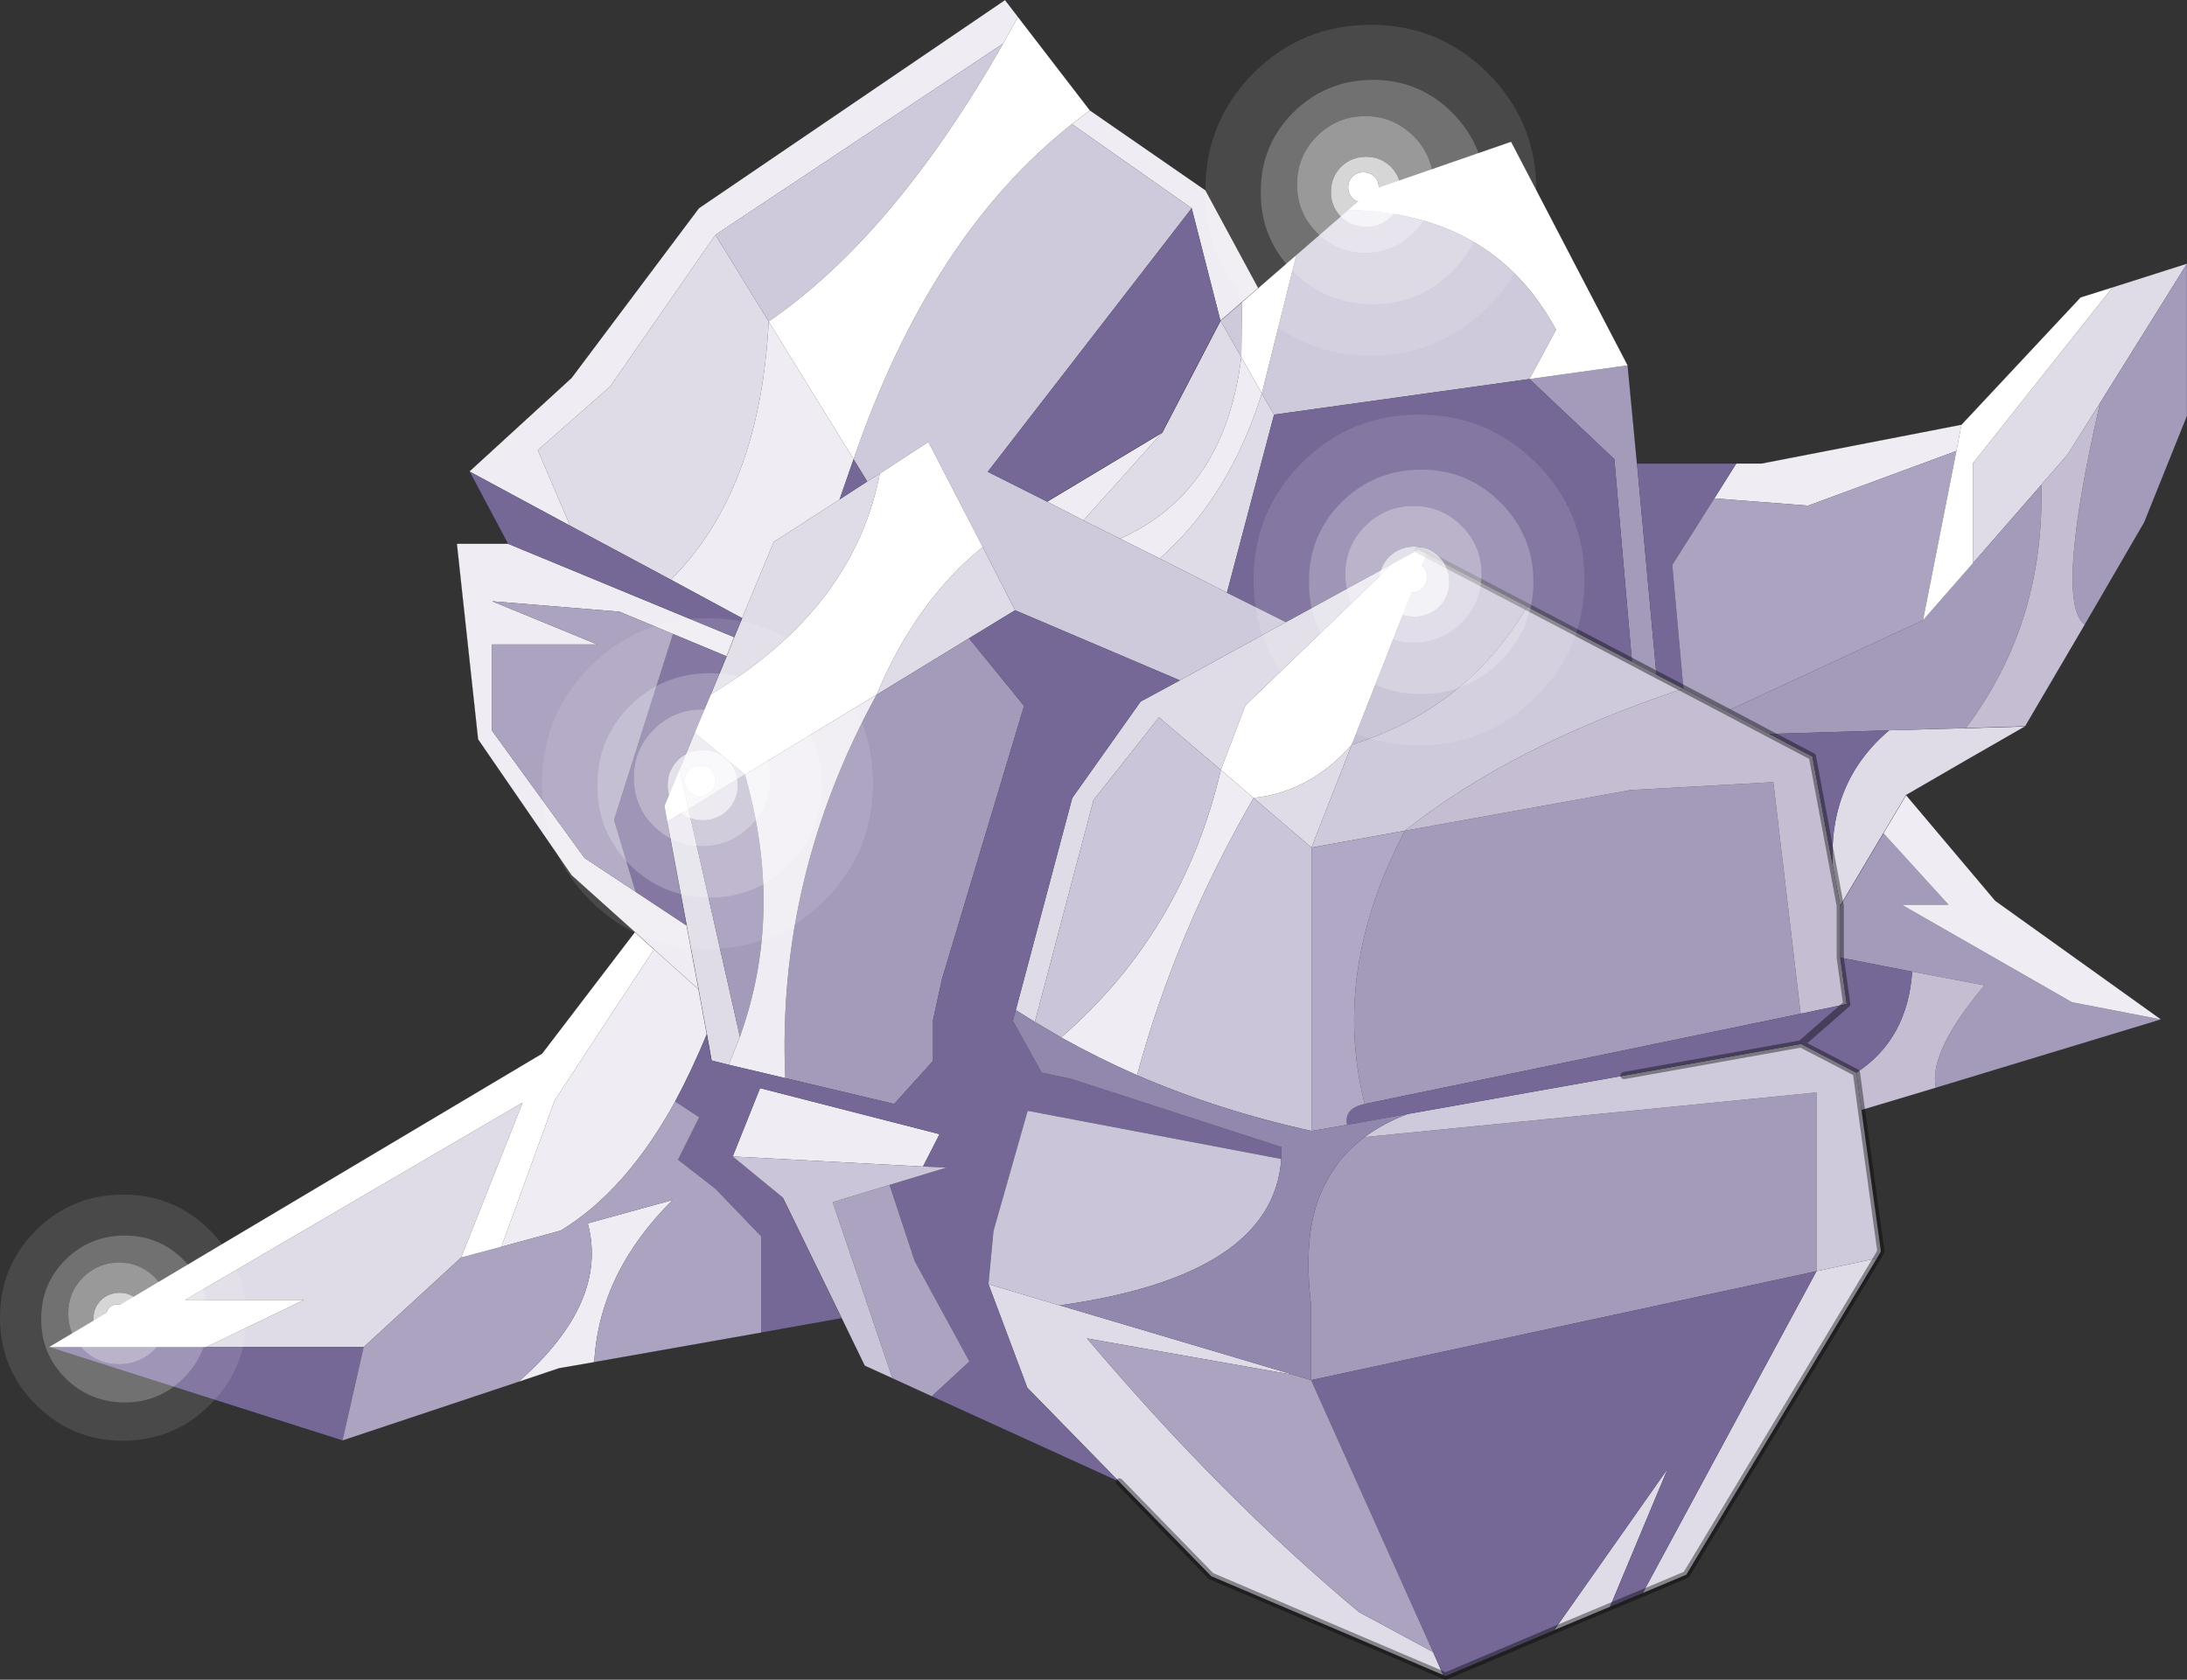 <?xml version="1.0"?>
<svg xmlns="http://www.w3.org/2000/svg" xmlns:xlink="http://www.w3.org/1999/xlink" width="304px" height="233.55px"><rect width="100%" height="100%" fill="#333333" stroke="none"/><g transform="matrix(1, 0, 0, 1, -83, -53.75)"><use xlink:href="#object-0" width="297.2" height="233.55" transform="matrix(1, 0, 0, 1, 89.8, 53.75)"/><use xlink:href="#object-1" width="46" height="46" transform="matrix(1, 0, 0, 1, 257.25, 111.4)"/><use xlink:href="#object-3" width="46" height="46" transform="matrix(1, 0, 0, 1, 158.35, 139.7)"/><use xlink:href="#object-5" width="46" height="46" transform="matrix(1, 0, 0, 1, 250.55, 57.2)"/><use xlink:href="#object-7" width="46" height="46" transform="matrix(0.744, 0, 0, 0.744, 83, 219.85)"/></g><defs><g transform="matrix(1, 0, 0, 1, -89.8, -53.75)" id="object-0"><path fill-rule="evenodd" fill="#dfdce7" stroke="none" d="M376.65 93.7L387 90.4L374.9 109.8L370.4 116.95L366.75 121.15L357.25 132.05L357.25 118.15L376.65 93.7M364.5 154.75Q356.2 159.5 347.95 164.3L344.8 169.6L338.8 179.7L337.75 174.05Q337.2 162.4 345.6 155.3L356.25 155L364.5 154.75M343.9 228.7L317.4 272.7L311.35 275.25L335.5 230.5L343.9 228.7M306.8 277.15L299.05 280.4L314.8 258L306.8 277.15M283.6 286.65L251.35 272.9L238.6 259.8L225.8 246.7L220.4 232.3L230.25 235.25L230.3 235.25L262.95 244.95L234.1 239.85Q252.8 261.95 271.9 277.9L282.2 283.45L283.6 286.65M252.65 98.35L255.55 103.4Q253.25 122.15 238.7 128.65L233.6 126.1L244.55 113.9L252.65 98.35M244.2 131.4Q253.85 122.9 258.4 108.45L260.1 111.4L253.55 136.15L244.2 131.4M162.25 126.85L157.75 116.35L167.8 107.5L182.45 86.4L189.85 98.45Q188.65 122 176.25 134.35L162.25 126.85M219.6 129.8L224.1 138.6L217.7 142.5L204.85 150.35Q210.25 137.4 219.6 129.8M247 148.35L261.75 140.25L276.55 132.15L256.1 151.85L252.7 160.8L244.1 153.5L235 165L226.85 195.85L224.2 194.2L232.05 164.7L241.55 151.3L247 148.35M203.55 120.7L205.3 119.6Q201.65 138.4 181.8 150.3L184 145L185.05 142.35L186.15 139.7L190.55 129.1L199.7 123.2L203.55 120.7M179.55 155.65L186.55 161.45L178.7 166.25L177.45 160.75L179.55 155.65M185.85 197.9L184.3 201.8L181.9 201.2L181.25 197.55L180.1 191.3L178.45 182.45L175.75 168L178.7 166.25L185.85 197.9M270.9 157.3L265.3 171.6L257.25 164.7Q265.1 163.85 270.9 157.3M147.1 228.6L133.55 241.05L111.65 241.05L125.25 234.5L108.7 234.5L155.65 207.05L147.1 228.6"/><path fill-rule="evenodd" fill="#a49aba" stroke="none" d="M387 90.4L387 111.6L381.05 126.4L372.8 140.6Q368.55 137.55 374.9 109.8L387 90.4M383.4 195.5L352.1 205Q351 200.1 358.85 190.75L348.8 188.85L338.8 186.9L338.8 179.7L344.8 169.6L353.85 179.55L347.35 179.55L371 193.1L383.4 195.5M309.25 104.55L310.55 118.2L313.25 147.55L309.85 145.75L307.4 117.6L295.6 106.45L309.25 104.55M357.25 132.05L366.75 121.15Q367.25 140.4 356.25 155L345.6 155.3L328.95 155.8L323 152.65L350.3 140L357.25 132.05M278.3 169.25L309.65 163.6L329.5 162.5L333.3 194.7L272.7 207.25Q268 188.75 278.3 169.25M272.7 211.85L335.5 205.65L335.5 230.5L265.25 245.65L265.25 235.3Q264.5 229.1 265.25 224.4Q265.95 220.1 268.1 216.8L269.2 215.2Q270.7 213.35 272.7 211.85M178.7 166.25L186.55 161.45Q192.05 180.65 185.85 197.9L178.7 166.25M192.15 203.65Q190.95 175.7 204.85 150.35L217.7 142.5L225.35 151.9L213.95 189.85L212.7 195.55L212.7 201.25L207.3 207.25L192.15 203.65"/><path fill-rule="evenodd" fill="#c5bed3" stroke="none" d="M372.8 140.6L364.5 154.75L356.25 155Q367.25 140.4 366.75 121.15L370.4 116.95L374.9 109.8Q368.55 137.55 372.8 140.6M352.1 205L341.75 208.1L341.05 202.9Q348.15 198.25 348.8 188.85L358.85 190.75Q351 200.1 352.1 205M317 149.5L323 152.65L328.95 155.8L334.95 158.95L334.95 159.05L337.75 174.05L338.8 179.7L338.8 186.9L339.7 193.35L333.3 194.7L329.5 162.5L309.65 163.6L278.3 169.25Q293.2 157.4 317 149.5M295.25 138.1Q287.2 151.9 271.65 157.05L270.9 157.3L281.3 130.8L295.25 138.1"/><path fill-rule="evenodd" fill="#efedf3" stroke="none" d="M347.95 164.3L360.35 179L383.4 195.5L371 193.1L347.35 179.55L353.85 179.55L344.8 169.6L347.95 164.3M165.6 243.15L160.7 244L155.05 245.9Q167.65 234.85 164.7 223.85L176.5 220.6Q166.3 230.7 165.6 243.15M171.25 183.35L162.45 175.45L149.45 156.55L146.5 129.35L153.6 129.35L185.05 142.35L184 145L176.55 141.9L169.1 138.8L151.4 137.35L166 143.35L151.4 143.35L151.4 155.35L164.25 173.05L171.35 177.75L178.45 182.45L180.1 191.3L181.25 197.55Q179.15 202.6 176.85 206.9Q170.05 219.3 160.95 224.85L152.7 227.1L160.1 206.75L173.9 185.75L171.25 183.35M148.25 119.3L162.45 106.3L180.15 82.7L222.7 53.75L224.5 56.1L222.45 59.8L182.45 86.4L167.8 107.5L157.75 116.35L162.25 126.85L148.25 119.3M234.5 69.1L250.55 80.2L257.9 93.8L255.65 95.75L252.65 98.35L248.65 82.7L232 71L234.5 69.1M324.35 118.2L327.85 118.2L355.65 112.8L354.95 116.45L334.35 124.05L321.3 123.05L324.35 118.2M255.55 103.4L258.4 108.45Q253.85 122.9 244.2 131.4L238.7 128.65Q253.25 122.15 255.55 103.4M189.85 98.45L201.65 117.6L199.7 123.2L190.55 129.1L186.15 139.7L176.25 134.35Q188.65 122 189.85 98.45M233.6 126.1L228.55 123.5L244.55 113.9L233.6 126.1M186.55 161.45L204.85 150.35Q190.95 175.7 192.15 203.65L184.3 201.8L185.85 197.9Q192.05 180.65 186.55 161.45M173.9 185.75L180.1 191.3L173.9 185.75M230.5 198Q247.45 183.3 252.7 160.8L257.25 164.7Q246.4 183.5 241.05 203.25Q235.6 200.85 230.5 198M184.85 214.55L188.65 205.05L213.6 211.45L211.3 215.95L184.85 214.55"/><path fill-rule="evenodd" fill="#cfcadb" stroke="none" d="M341.75 208.1L344.45 227.75L343.9 228.7L335.5 230.5L335.5 205.65L272.7 211.85Q275.25 209.95 278.65 208.65L308.75 203.3L333.35 198.9L341.05 202.9L341.75 208.1M263.2 89.2L270.4 82.95Q290.5 83.3 299.3 99.6L295.6 106.45L260.1 111.4L258.4 108.45L263.2 89.2M252.65 98.35L255.65 95.75L255.55 103.4L252.65 98.35M238.7 128.65L244.2 131.4L253.55 136.15L261.75 140.25L247 148.35L224.1 138.6L219.6 129.8L212.05 115.2L205.3 119.6L203.55 120.7L201.65 117.6Q212.3 86.55 232 71L248.65 82.7L220.3 119.35L228.55 123.5L233.6 126.1L238.7 128.65M182.45 86.4L222.45 59.8Q207.25 86.5 189.85 98.45L182.45 86.4M309.85 145.75L313.25 147.55L317 149.5Q293.2 157.4 278.3 169.25L265.3 171.6L270.9 157.3L271.65 157.05Q287.2 151.9 295.25 138.1L309.85 145.75"/><path fill-rule="evenodd" fill="#756796" stroke="none" d="M311.35 275.25L306.8 277.15L314.8 258L299.05 280.4L283.95 286.8L283.6 286.65L282.2 283.45L265.25 245.65L335.5 230.5L311.35 275.25M238.6 259.8L212.5 247.9L217.75 243.05L210.15 229.1L206.65 218.5L214.55 216.1L211.3 215.95L213.6 211.45L188.65 205.05L184.85 214.55L191.8 220.25L200 237.05L188.8 239.05L188.8 225.65L182.4 219L177.25 215L180.2 209.1L176.85 206.9Q179.15 202.6 181.25 197.55L181.9 201.2L184.3 201.8L192.15 203.65L207.3 207.25L212.7 201.25L212.7 195.55L213.95 189.85L225.35 151.9L217.7 142.5L224.1 138.6L247 148.35L241.55 151.3L232.05 164.7L224.2 194.2L223.8 195.7L227.8 202.9L231.85 203.75L261.15 213.25L261.1 214.9L225.85 208.2L221.1 224.9L220.4 232.3L225.8 246.7L238.6 259.8M130.6 254.05L89.8 241.05L111.65 241.05L133.55 241.05L130.6 254.05M153.6 129.35L148.25 119.3L162.25 126.85L176.25 134.35L186.15 139.7L185.05 142.35L153.6 129.35M310.55 118.2L324.35 118.2L321.3 123.05L315.45 132.3L317 149.5L313.25 147.55L310.55 118.2M337.75 174.05L334.95 159.05L334.95 158.95L328.95 155.8L345.6 155.3Q337.2 162.4 337.75 174.05M333.3 194.7L339.7 193.35L338.8 186.9L348.8 188.85Q348.15 198.25 341.05 202.9L333.35 198.9L308.75 203.3L278.65 208.65L270.25 210.15Q269.8 207.85 272.7 207.25L333.3 194.7M339.7 193.35L333.35 198.9L339.7 193.35M248.65 82.7L252.65 98.35L244.55 113.9L228.55 123.5L220.3 119.35L248.65 82.7M260.1 111.4L295.6 106.45L307.4 117.6L309.85 145.75L295.25 138.1L281.3 130.8L280.15 130.2L276.55 132.15L261.75 140.25L253.55 136.15L260.1 111.4M181.8 150.3L179.55 155.65L177.45 160.75L175.35 165.8L175.75 168L178.45 182.45L171.35 177.75L168.35 167.75L176.55 141.9L184 145L181.8 150.3M199.7 123.2L201.65 117.6L203.55 120.7L199.7 123.2"/><path fill-rule="evenodd" fill="#aca3c0" stroke="none" d="M212.5 247.9L207.05 245.4L198.75 220.9L206.65 218.5L210.15 229.1L217.75 243.05L212.5 247.9M188.8 239.05L165.6 243.15Q166.3 230.7 176.5 220.6L164.7 223.85Q167.65 234.85 155.05 245.9L130.6 254.05L133.55 241.05L147.1 228.6L152.7 227.1L160.95 224.85Q170.05 219.3 176.85 206.9L180.2 209.1L177.25 215L182.4 219L188.8 225.65L188.8 239.05M321.3 123.05L334.35 124.05L354.95 116.45L350.3 140L323 152.65L317 149.5L315.45 132.3L321.3 123.05M171.35 177.75L164.25 173.05L151.4 155.35L151.4 143.35L166 143.35L151.4 137.35L169.1 138.8L176.55 141.9L168.35 167.75L171.35 177.75M262.95 244.95L265.25 245.65L282.2 283.45L271.9 277.9Q252.8 261.95 234.1 239.85L262.95 244.95"/><path fill-rule="evenodd" fill="#cac5d8" stroke="none" d="M207.05 245.4L203.2 243.65L200 237.05L191.8 220.25L184.85 214.55L211.3 215.95L214.55 216.1L206.65 218.5L198.75 220.9L207.05 245.4M230.5 198L226.85 195.85L235 165L244.1 153.5L252.7 160.8Q247.45 183.3 230.5 198M257.25 164.7L265.3 171.6L265.3 211Q252.4 208.15 241.05 203.25Q246.4 183.5 257.25 164.7M220.4 232.3L221.1 224.9L225.85 208.2L261.1 214.9Q260 231.1 230.3 235.25L230.25 235.25L220.4 232.3"/><path fill-rule="evenodd" fill="#ffffff" stroke="none" d="M89.8 241.05L158.35 200.25L171.25 183.35L173.9 185.75L160.1 206.75L152.7 227.1L147.1 228.6L155.65 207.05L108.7 234.5L125.25 234.5L111.65 241.05L89.8 241.05M224.5 56.1L234.5 69.1L232 71Q212.3 86.55 201.65 117.6L189.85 98.45Q207.25 86.5 222.45 59.8L224.5 56.1M257.9 93.8L263.2 89.2L258.4 108.45L255.55 103.4L255.65 95.75L257.9 93.8M270.4 82.95L273.55 80.2L293.05 73.45L309.25 104.55L295.6 106.45L299.3 99.6Q290.5 83.3 270.4 82.95M355.65 112.8L372.2 95.1L376.65 93.7L357.25 118.15L357.25 132.05L350.3 140L354.95 116.45L355.65 112.8M205.3 119.6L212.05 115.2L219.6 129.8Q210.25 137.4 204.85 150.35L186.55 161.45L179.55 155.65L181.8 150.3Q201.65 138.4 205.3 119.6M177.45 160.75L178.7 166.25L175.75 168L175.35 165.8L177.45 160.75M276.55 132.15L280.15 130.2L281.3 130.8L270.9 157.3Q265.1 163.85 257.25 164.7L252.7 160.8L256.1 151.85L276.55 132.15"/><path fill-rule="evenodd" fill="#b0a8c4" stroke="none" d="M272.7 207.25Q269.8 207.85 270.25 210.15L265.3 211L265.3 171.6L278.3 169.25Q268 188.75 272.7 207.25"/><path fill-rule="evenodd" fill="#9287ad" stroke="none" d="M270.25 210.15L278.65 208.65Q275.25 209.95 272.7 211.85Q270.7 213.35 269.2 215.2L268.1 216.8Q265.95 220.1 265.25 224.4Q264.5 229.1 265.25 235.3L265.25 245.65L262.95 244.95L230.3 235.25Q260 231.1 261.1 214.9L261.15 213.25L231.85 203.75L227.8 202.9L223.8 195.7L224.2 194.2L226.85 195.85L230.5 198Q235.6 200.85 241.05 203.25Q252.4 208.15 265.3 211L270.25 210.15"/><path fill="none" stroke="#000000" stroke-opacity="0.4" stroke-width="0.05" stroke-linecap="round" stroke-linejoin="round" d="M376.65 93.7L387 90.4L387 111.6L381.05 126.4L372.8 140.6L364.5 154.75Q356.2 159.5 347.95 164.3L360.35 179L383.4 195.5L352.1 205L341.75 208.1M238.6 259.8L212.5 247.9L207.05 245.4L203.2 243.65L200 237.05L188.8 239.05L165.6 243.15L160.7 244L155.05 245.9L130.6 254.05L89.8 241.05L158.35 200.25L171.25 183.35L162.45 175.45L149.45 156.55L146.5 129.35L153.6 129.35L148.25 119.3L162.45 106.3L180.15 82.7L222.7 53.75L224.5 56.1L234.5 69.1L250.55 80.2L257.9 93.8L263.2 89.2L270.4 82.95L273.55 80.2L293.05 73.45L309.25 104.55L310.55 118.2L324.35 118.2L327.85 118.2L355.65 112.8L372.2 95.1L376.65 93.7M347.95 164.3L344.8 169.6L338.8 179.7M356.25 155L364.5 154.75M255.65 95.75L257.9 93.8M252.65 98.35L255.65 95.75M181.8 150.3L179.55 155.65L177.45 160.75L175.35 165.8L175.75 168L178.45 182.45L180.1 191.3L181.25 197.55L181.9 201.2M184 145L185.05 142.35L186.15 139.7M173.9 185.75L171.25 183.35M180.1 191.3L173.9 185.75M181.8 150.3L184 145M244.55 113.9L252.65 98.35M228.55 123.5L244.55 113.9M200 237.05L191.8 220.25"/><path fill="none" stroke="#000000" stroke-opacity="0.4" stroke-width="1" stroke-linecap="round" stroke-linejoin="round" d="M341.75 208.1L344.45 227.75L343.9 228.7L317.4 272.7L311.35 275.25L306.8 277.15L299.05 280.4L283.95 286.8L283.6 286.65L251.35 272.9L238.6 259.8M317 149.5L323 152.65L328.95 155.8L334.95 158.95L334.95 159.05L337.75 174.05L338.8 179.7L338.8 186.9L339.7 193.35L333.35 198.9L308.75 203.3M341.05 202.9L341.75 208.1M333.35 198.9L341.05 202.9M309.85 145.75L313.25 147.55L317 149.5M309.85 145.75L295.25 138.1L281.3 130.8L280.15 130.2"/></g><g transform="matrix(1, 0, 0, 1, 23, 23)" id="object-1"><use xlink:href="#object-2" width="46" height="46" transform="matrix(1, 0, 0, 1, -23, -23)"/></g><g transform="matrix(1, 0, 0, 1, 23, 23)" id="object-2"><path fill-rule="evenodd" fill="#ffffff" fill-opacity="0.8" stroke="none" d="M1.1 -0.4Q1.1 -1.3 0.5 -1.9Q-0.15 -2.5 -1.05 -2.5Q-1.95 -2.5 -2.55 -1.9Q-3.15 -1.3 -3.15 -0.4Q-3.15 0.5 -2.55 1.1Q-1.95 1.7 -1.05 1.75Q-0.15 1.7 0.5 1.1Q1.1 0.5 1.1 -0.4M2.8 -3.25Q4.2 -1.8 4.2 0.25Q4.2 2.25 2.8 3.7Q1.35 5.1 -0.65 5.1Q-2.7 5.1 -4.15 3.7Q-5.55 2.25 -5.55 0.25Q-5.55 -1.8 -4.15 -3.25Q-2.7 -4.65 -0.65 -4.65Q1.35 -4.65 2.8 -3.25"/><path fill-rule="evenodd" fill="#ffffff" stroke="none" d="M1.1 -0.4Q1.1 0.5 0.5 1.1Q-0.15 1.7 -1.05 1.75Q-1.95 1.7 -2.55 1.1Q-3.15 0.5 -3.15 -0.4Q-3.15 -1.3 -2.55 -1.9Q-1.95 -2.5 -1.05 -2.5Q-0.15 -2.5 0.5 -1.9Q1.1 -1.3 1.1 -0.4"/><path fill-rule="evenodd" fill="#ffffff" fill-opacity="0.498" stroke="none" d="M2.8 -3.25Q1.35 -4.65 -0.65 -4.65Q-2.7 -4.65 -4.15 -3.25Q-5.55 -1.8 -5.55 0.25Q-5.55 2.25 -4.15 3.7Q-2.7 5.1 -0.65 5.1Q1.35 5.1 2.8 3.7Q4.2 2.25 4.2 0.25Q4.2 -1.8 2.8 -3.25M5.95 -7.5Q8.7 -4.75 8.7 -0.8Q8.7 3.15 5.95 5.9Q3.15 8.7 -0.75 8.7Q-4.7 8.7 -7.5 5.9Q-10.25 3.15 -10.25 -0.8Q-10.25 -4.75 -7.5 -7.5Q-4.7 -10.3 -0.75 -10.3Q3.15 -10.3 5.95 -7.5"/><path fill-rule="evenodd" fill="#ffffff" fill-opacity="0.302" stroke="none" d="M5.95 -7.5Q3.15 -10.3 -0.75 -10.3Q-4.7 -10.3 -7.5 -7.5Q-10.25 -4.75 -10.25 -0.8Q-10.25 3.15 -7.5 5.9Q-4.7 8.7 -0.75 8.7Q3.15 8.7 5.95 5.9Q8.7 3.15 8.7 -0.8Q8.7 -4.75 5.95 -7.5M15.9 0.25Q15.9 6.7 11.3 11.3Q6.75 15.85 0.3 15.85Q-6.2 15.85 -10.8 11.3Q-15.35 6.7 -15.3 0.25Q-15.35 -6.2 -10.8 -10.8Q-6.2 -15.35 0.3 -15.35Q6.75 -15.35 11.3 -10.8Q15.9 -6.2 15.9 0.25"/><path fill-rule="evenodd" fill="#ffffff" fill-opacity="0.11" stroke="none" d="M15.9 0.25Q15.9 -6.2 11.3 -10.8Q6.75 -15.35 0.3 -15.35Q-6.2 -15.35 -10.8 -10.8Q-15.35 -6.2 -15.3 0.25Q-15.35 6.7 -10.8 11.3Q-6.2 15.85 0.3 15.85Q6.75 15.85 11.3 11.3Q15.9 6.7 15.9 0.25M16.25 -16.3Q23 -9.55 23 0Q23 9.55 16.25 16.25Q9.5 23 0 23Q-9.55 23 -16.3 16.25Q-23 9.55 -23 0Q-23 -9.55 -16.3 -16.3Q-9.55 -23 0 -23Q9.5 -23 16.25 -16.3"/></g><g transform="matrix(1, 0, 0, 1, 23, 23)" id="object-3"><use xlink:href="#object-4" width="46" height="46" transform="matrix(1, 0, 0, 1, -23, -23)"/></g><g transform="matrix(1, 0, 0, 1, 23, 23)" id="object-4"><path fill-rule="evenodd" fill="#ffffff" fill-opacity="0.8" stroke="none" d="M1.1 -0.4Q1.1 -1.3 0.5 -1.9Q-0.15 -2.5 -1.05 -2.5Q-1.95 -2.5 -2.55 -1.9Q-3.15 -1.3 -3.15 -0.4Q-3.15 0.5 -2.55 1.1Q-1.95 1.7 -1.05 1.75Q-0.15 1.7 0.5 1.1Q1.1 0.5 1.1 -0.4M2.8 -3.25Q4.2 -1.8 4.2 0.25Q4.2 2.25 2.8 3.7Q1.35 5.1 -0.65 5.1Q-2.7 5.1 -4.15 3.7Q-5.55 2.25 -5.55 0.25Q-5.55 -1.8 -4.15 -3.25Q-2.7 -4.65 -0.65 -4.65Q1.35 -4.65 2.8 -3.25"/><path fill-rule="evenodd" fill="#ffffff" stroke="none" d="M1.1 -0.4Q1.1 0.5 0.5 1.1Q-0.15 1.7 -1.05 1.75Q-1.95 1.7 -2.55 1.1Q-3.15 0.5 -3.15 -0.4Q-3.15 -1.3 -2.55 -1.9Q-1.95 -2.5 -1.05 -2.5Q-0.15 -2.5 0.5 -1.9Q1.1 -1.3 1.1 -0.4"/><path fill-rule="evenodd" fill="#ffffff" fill-opacity="0.498" stroke="none" d="M2.8 -3.25Q1.35 -4.65 -0.65 -4.65Q-2.7 -4.65 -4.15 -3.25Q-5.55 -1.8 -5.55 0.25Q-5.55 2.25 -4.15 3.7Q-2.7 5.1 -0.65 5.1Q1.35 5.1 2.8 3.7Q4.2 2.25 4.2 0.25Q4.2 -1.8 2.8 -3.25M5.95 -7.5Q8.7 -4.75 8.7 -0.8Q8.7 3.15 5.95 5.9Q3.15 8.7 -0.75 8.7Q-4.7 8.7 -7.5 5.9Q-10.25 3.15 -10.25 -0.8Q-10.25 -4.75 -7.5 -7.5Q-4.7 -10.3 -0.75 -10.3Q3.15 -10.3 5.95 -7.5"/><path fill-rule="evenodd" fill="#ffffff" fill-opacity="0.302" stroke="none" d="M5.95 -7.5Q3.15 -10.3 -0.75 -10.3Q-4.7 -10.3 -7.5 -7.5Q-10.25 -4.75 -10.25 -0.8Q-10.25 3.15 -7.5 5.9Q-4.7 8.7 -0.75 8.7Q3.15 8.7 5.95 5.9Q8.7 3.15 8.7 -0.8Q8.7 -4.75 5.95 -7.5M15.9 0.25Q15.9 6.7 11.3 11.3Q6.75 15.85 0.3 15.85Q-6.2 15.85 -10.8 11.3Q-15.35 6.7 -15.3 0.25Q-15.35 -6.2 -10.8 -10.8Q-6.2 -15.35 0.3 -15.35Q6.75 -15.35 11.3 -10.8Q15.9 -6.2 15.9 0.25"/><path fill-rule="evenodd" fill="#ffffff" fill-opacity="0.11" stroke="none" d="M15.9 0.25Q15.9 -6.2 11.3 -10.8Q6.75 -15.35 0.3 -15.35Q-6.2 -15.35 -10.8 -10.8Q-15.35 -6.2 -15.3 0.25Q-15.35 6.7 -10.8 11.3Q-6.2 15.85 0.3 15.85Q6.75 15.85 11.3 11.3Q15.9 6.7 15.9 0.25M16.25 -16.3Q23 -9.55 23 0Q23 9.55 16.25 16.25Q9.5 23 0 23Q-9.55 23 -16.3 16.25Q-23 9.55 -23 0Q-23 -9.55 -16.3 -16.3Q-9.55 -23 0 -23Q9.5 -23 16.25 -16.3"/></g><g transform="matrix(1, 0, 0, 1, 23, 23)" id="object-5"><use xlink:href="#object-6" width="46" height="46" transform="matrix(1, 0, 0, 1, -23, -23)"/></g><g transform="matrix(1, 0, 0, 1, 23, 23)" id="object-6"><path fill-rule="evenodd" fill="#ffffff" fill-opacity="0.8" stroke="none" d="M1.1 -0.4Q1.1 -1.3 0.5 -1.9Q-0.15 -2.5 -1.05 -2.5Q-1.95 -2.5 -2.55 -1.9Q-3.15 -1.3 -3.15 -0.4Q-3.15 0.5 -2.55 1.1Q-1.95 1.7 -1.05 1.75Q-0.15 1.7 0.5 1.1Q1.1 0.5 1.1 -0.4M2.8 -3.25Q4.2 -1.8 4.2 0.25Q4.2 2.25 2.8 3.7Q1.35 5.1 -0.65 5.1Q-2.7 5.1 -4.15 3.7Q-5.55 2.25 -5.55 0.25Q-5.55 -1.8 -4.15 -3.25Q-2.7 -4.65 -0.65 -4.65Q1.35 -4.65 2.8 -3.25"/><path fill-rule="evenodd" fill="#ffffff" stroke="none" d="M1.1 -0.4Q1.1 0.5 0.5 1.1Q-0.15 1.7 -1.05 1.75Q-1.95 1.7 -2.55 1.1Q-3.15 0.5 -3.15 -0.4Q-3.15 -1.3 -2.55 -1.9Q-1.95 -2.5 -1.05 -2.5Q-0.15 -2.5 0.5 -1.9Q1.1 -1.3 1.1 -0.4"/><path fill-rule="evenodd" fill="#ffffff" fill-opacity="0.498" stroke="none" d="M2.8 -3.25Q1.35 -4.65 -0.65 -4.65Q-2.7 -4.65 -4.15 -3.25Q-5.55 -1.8 -5.55 0.25Q-5.55 2.25 -4.15 3.7Q-2.7 5.1 -0.65 5.1Q1.35 5.1 2.8 3.7Q4.2 2.25 4.2 0.25Q4.2 -1.8 2.8 -3.25M5.95 -7.5Q8.7 -4.75 8.7 -0.8Q8.7 3.15 5.95 5.9Q3.15 8.7 -0.75 8.7Q-4.7 8.7 -7.5 5.9Q-10.25 3.15 -10.25 -0.8Q-10.25 -4.75 -7.5 -7.5Q-4.7 -10.3 -0.75 -10.3Q3.15 -10.3 5.95 -7.5"/><path fill-rule="evenodd" fill="#ffffff" fill-opacity="0.302" stroke="none" d="M5.95 -7.5Q3.15 -10.3 -0.75 -10.3Q-4.7 -10.3 -7.5 -7.5Q-10.25 -4.75 -10.25 -0.8Q-10.25 3.15 -7.5 5.9Q-4.7 8.7 -0.75 8.7Q3.15 8.7 5.95 5.9Q8.7 3.15 8.7 -0.8Q8.7 -4.75 5.95 -7.5M15.9 0.25Q15.9 6.7 11.3 11.3Q6.75 15.85 0.3 15.85Q-6.2 15.85 -10.8 11.3Q-15.35 6.7 -15.3 0.25Q-15.35 -6.2 -10.8 -10.8Q-6.2 -15.35 0.3 -15.35Q6.75 -15.35 11.3 -10.8Q15.9 -6.2 15.9 0.25"/><path fill-rule="evenodd" fill="#ffffff" fill-opacity="0.11" stroke="none" d="M15.9 0.25Q15.9 -6.2 11.3 -10.8Q6.75 -15.35 0.3 -15.35Q-6.2 -15.35 -10.8 -10.8Q-15.35 -6.2 -15.3 0.25Q-15.35 6.7 -10.8 11.3Q-6.2 15.85 0.3 15.85Q6.75 15.85 11.3 11.3Q15.9 6.7 15.9 0.25M16.25 -16.3Q23 -9.55 23 0Q23 9.55 16.25 16.25Q9.5 23 0 23Q-9.55 23 -16.3 16.25Q-23 9.55 -23 0Q-23 -9.55 -16.3 -16.3Q-9.55 -23 0 -23Q9.5 -23 16.25 -16.3"/></g><g transform="matrix(1, 0, 0, 1, 23, 23)" id="object-7"><use xlink:href="#object-8" width="46" height="46" transform="matrix(1, 0, 0, 1, -23, -23)"/></g><g transform="matrix(1, 0, 0, 1, 23, 23)" id="object-8"><path fill-rule="evenodd" fill="#ffffff" fill-opacity="0.8" stroke="none" d="M1.1 -0.4Q1.1 -1.3 0.5 -1.9Q-0.15 -2.5 -1.05 -2.5Q-1.95 -2.5 -2.55 -1.9Q-3.15 -1.3 -3.15 -0.4Q-3.15 0.5 -2.55 1.1Q-1.95 1.7 -1.05 1.75Q-0.15 1.7 0.5 1.1Q1.1 0.5 1.1 -0.4M2.8 -3.25Q4.2 -1.8 4.2 0.25Q4.2 2.25 2.8 3.7Q1.35 5.1 -0.65 5.1Q-2.7 5.1 -4.15 3.7Q-5.55 2.25 -5.55 0.25Q-5.55 -1.8 -4.15 -3.25Q-2.7 -4.65 -0.65 -4.65Q1.35 -4.65 2.8 -3.25"/><path fill-rule="evenodd" fill="#ffffff" stroke="none" d="M1.1 -0.4Q1.1 0.5 0.5 1.1Q-0.15 1.7 -1.05 1.75Q-1.95 1.7 -2.55 1.1Q-3.15 0.5 -3.15 -0.4Q-3.15 -1.3 -2.55 -1.9Q-1.95 -2.5 -1.05 -2.5Q-0.15 -2.5 0.5 -1.9Q1.1 -1.3 1.1 -0.4"/><path fill-rule="evenodd" fill="#ffffff" fill-opacity="0.498" stroke="none" d="M2.8 -3.25Q1.35 -4.65 -0.65 -4.65Q-2.7 -4.65 -4.15 -3.25Q-5.55 -1.8 -5.55 0.25Q-5.55 2.25 -4.15 3.7Q-2.7 5.1 -0.65 5.1Q1.35 5.1 2.8 3.7Q4.2 2.25 4.2 0.25Q4.2 -1.8 2.8 -3.25M5.95 -7.5Q8.7 -4.75 8.7 -0.8Q8.7 3.15 5.95 5.9Q3.15 8.7 -0.75 8.7Q-4.7 8.7 -7.5 5.9Q-10.25 3.15 -10.25 -0.8Q-10.25 -4.75 -7.5 -7.5Q-4.7 -10.3 -0.75 -10.3Q3.15 -10.3 5.95 -7.5"/><path fill-rule="evenodd" fill="#ffffff" fill-opacity="0.302" stroke="none" d="M5.95 -7.5Q3.15 -10.3 -0.75 -10.3Q-4.7 -10.3 -7.5 -7.5Q-10.25 -4.75 -10.25 -0.8Q-10.25 3.15 -7.5 5.9Q-4.7 8.7 -0.75 8.7Q3.15 8.7 5.95 5.9Q8.7 3.15 8.7 -0.8Q8.7 -4.75 5.95 -7.5M15.9 0.25Q15.9 6.7 11.3 11.3Q6.75 15.85 0.3 15.85Q-6.2 15.85 -10.8 11.3Q-15.35 6.7 -15.3 0.25Q-15.35 -6.2 -10.8 -10.8Q-6.2 -15.35 0.3 -15.35Q6.75 -15.35 11.3 -10.8Q15.9 -6.2 15.9 0.25"/><path fill-rule="evenodd" fill="#ffffff" fill-opacity="0.11" stroke="none" d="M15.9 0.25Q15.9 -6.2 11.3 -10.8Q6.75 -15.35 0.3 -15.35Q-6.2 -15.35 -10.8 -10.8Q-15.35 -6.2 -15.3 0.25Q-15.35 6.7 -10.8 11.3Q-6.2 15.85 0.3 15.85Q6.75 15.85 11.3 11.3Q15.9 6.7 15.9 0.25M16.25 -16.3Q23 -9.55 23 0Q23 9.55 16.25 16.25Q9.5 23 0 23Q-9.55 23 -16.3 16.25Q-23 9.55 -23 0Q-23 -9.55 -16.3 -16.3Q-9.55 -23 0 -23Q9.5 -23 16.25 -16.3"/></g></defs></svg>
